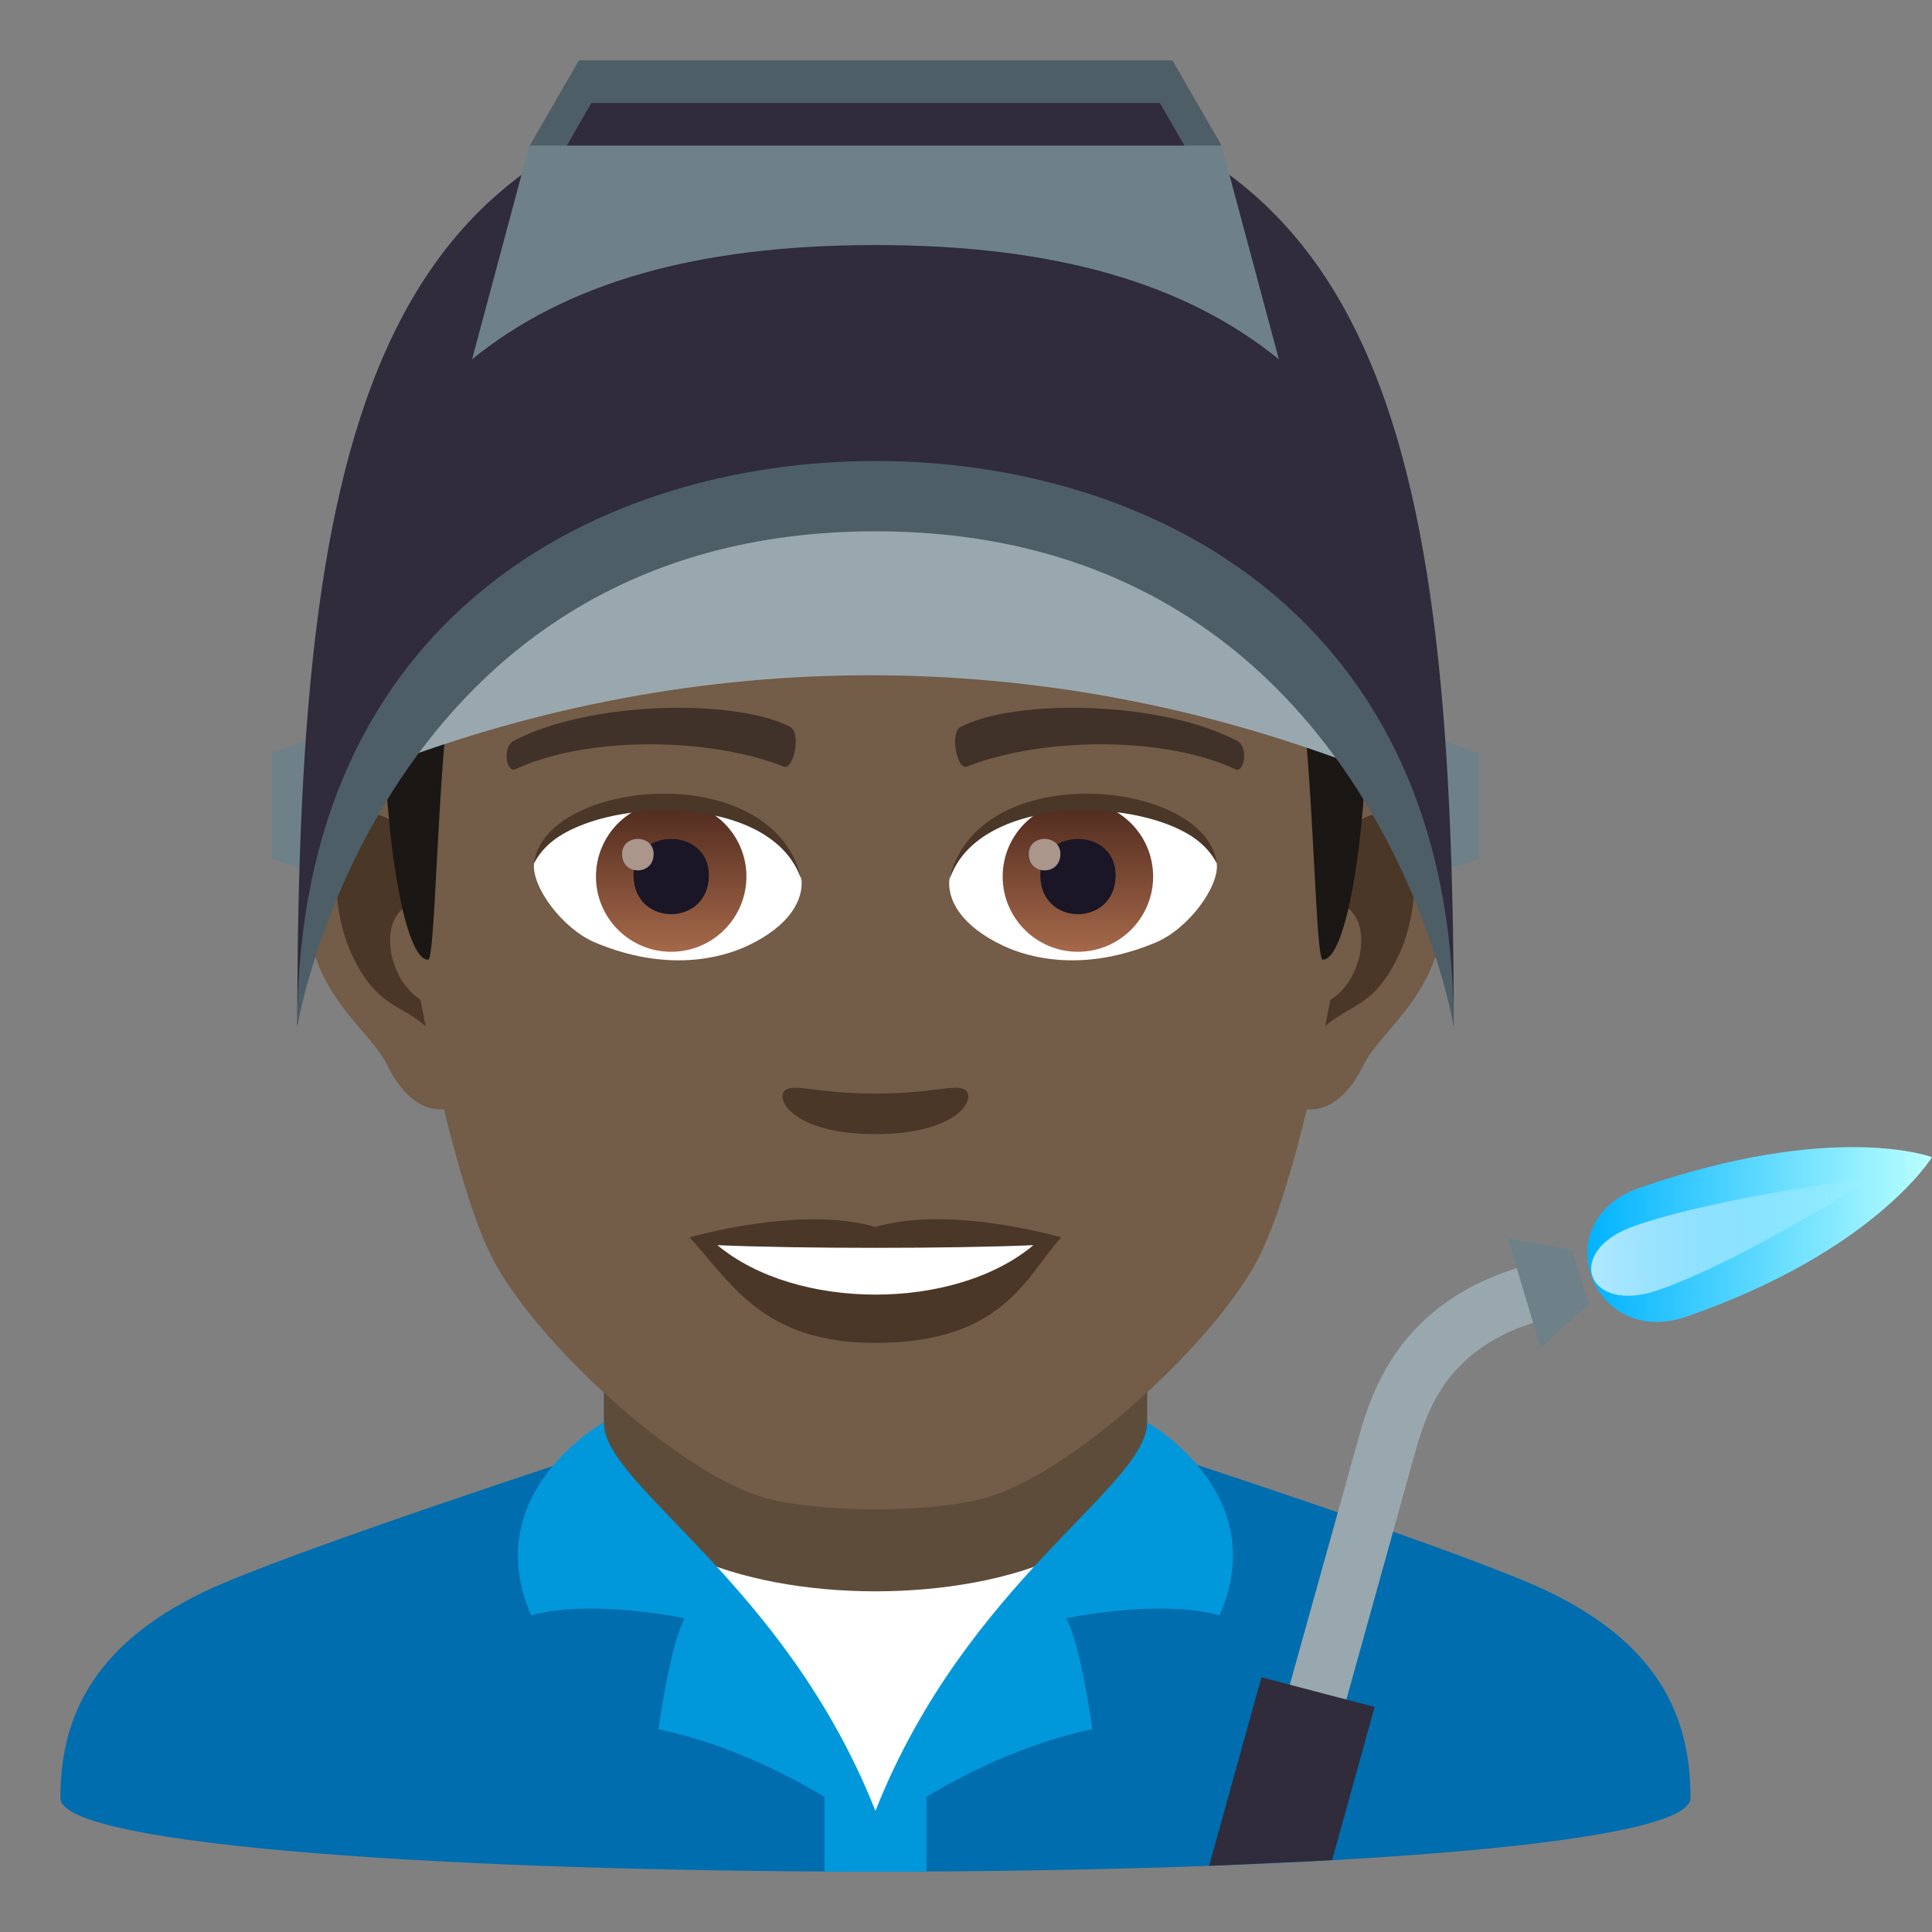 <?xml version="1.0" encoding="utf-8"?>
<!-- Generator: Adobe Illustrator 15.0.0, SVG Export Plug-In . SVG Version: 6.00 Build 0)  -->
<!DOCTYPE svg PUBLIC "-//W3C//DTD SVG 1.1//EN" "http://www.w3.org/Graphics/SVG/1.1/DTD/svg11.dtd">
<svg version="1.1" id="Layer_1" xmlns:x="http://ns.adobe.com/Extensibility/1.0/" xmlns:i="http://ns.adobe.com/AdobeIllustrator/10.0/" xmlns:graph="http://ns.adobe.com/Graphs/1.0/"
	 xmlns="http://www.w3.org/2000/svg" xmlns:xlink="http://www.w3.org/1999/xlink" xmlns:a="http://ns.adobe.com/AdobeSVGViewerExtensions/3.0/"
	 x="0px" y="0px" width="64px" height="64px" viewBox="0 0 64 64" enable-background="new 0 0 64 64" xml:space="preserve">
<rect x="0" y="0" width="64" height="64" fill="#808080" stroke="none"/>
<path fill="#006DAE" d="M6.786,52.718C9.488,51.43,20,48.01,20,48.01l18-0.029c0,0,10.59,3.441,13.275,4.734
	C55.18,54.587,56,57.144,56,59.56c0,3.254-54,3.254-54,0C2,57.14,2.871,54.583,6.786,52.718z"/>
<rect x="27.313" y="54.484" fill="#0198DB" width="3.375" height="7.516"/>
<path fill="#FFFFFF" d="M36.02,51.434c-2.154,0.602-4.537,0.945-7.02,0.945c-2.48,0-4.867-0.344-7.02-0.945L29,60.256L36.02,51.434z
	"/>
<path fill="#5E4C3B" d="M20.002,47.947c0,6.357,18,6.357,18,0c0-2.164,0-7.035,0-7.035h-18
	C20.002,40.912,20.002,45.783,20.002,47.947z"/>
<path fill="#0198DB" d="M38,47.119c0,2.123-5.986,5.252-9,12.869c-3.016-7.617-9-10.746-9-12.869c0,0-4.178,2.318-2.406,6.387
	c2.072-0.551,5.09,0.105,5.09,0.105c-0.484,0.834-0.871,3.672-0.871,3.672C25.682,58.082,29,60.631,29,60.631
	s3.318-2.549,7.186-3.348c0,0-0.387-2.838-0.871-3.672c0,0,3.02-0.656,5.09-0.105C42.178,49.438,38,47.119,38,47.119z"/>
<path id="Path_920_" fill="#735C48" d="M45.439,25.393c-2.545,0.307-4.383,8.814-2.781,11.061c0.225,0.313,1.535,0.814,2.508-1.168
	c0.539-1.098,2.092-2.014,2.574-4.277C48.357,28.107,47.973,25.086,45.439,25.393z"/>
<path id="Path_919_" fill="#735C48" d="M12.559,25.393c2.545,0.307,4.383,8.814,2.781,11.061c-0.225,0.313-1.535,0.814-2.51-1.168
	c-0.537-1.098-2.092-2.014-2.572-4.277C9.639,28.107,10.025,25.086,12.559,25.393z"/>
<path id="Path_918_" fill="#4A3728" d="M45.371,27.021c-0.664,0.209-1.389,1.221-1.781,2.898c2.32-0.498,1.74,3.361-0.277,3.434
	c0.02,0.389,0.045,0.787,0.094,1.207c0.971-1.408,1.959-0.844,2.938-2.939C47.225,29.732,47.016,26.508,45.371,27.021z"/>
<path id="Path_917_" fill="#4A3728" d="M14.408,29.916c-0.395-1.676-1.117-2.686-1.781-2.895c-1.643-0.514-1.855,2.711-0.973,4.6
	c0.979,2.096,1.967,1.531,2.939,2.939c0.047-0.42,0.074-0.82,0.09-1.209C12.688,33.258,12.115,29.445,14.408,29.916z"/>
<path id="Path_916_" fill="#735C48" d="M28.998,9.033c-11.027,0-16.34,8.328-15.676,19.908c0.133,2.33,1.582,9.93,2.947,12.656
	c1.398,2.789,6.074,7.09,8.938,7.98c1.811,0.561,5.773,0.561,7.582,0c2.865-0.891,7.543-5.191,8.939-7.98
	c1.369-2.727,2.814-10.324,2.945-12.656C45.342,17.361,40.029,9.033,28.998,9.033z"/>
<path id="Path_915_" fill="#403229" d="M40.98,24.543c-2.521-1.336-7.348-1.4-9.146-0.469c-0.387,0.178-0.131,1.441,0.193,1.322
	c2.504-0.99,6.547-1.012,8.893,0.084C41.232,25.623,41.363,24.729,40.98,24.543z"/>
<path id="Path_914_" fill="#403229" d="M17.018,24.543c2.521-1.336,7.346-1.4,9.146-0.469c0.385,0.178,0.131,1.441-0.193,1.322
	c-2.51-0.99-6.547-1.012-8.895,0.084C16.766,25.623,16.637,24.729,17.018,24.543z"/>
<path id="Path_913_" fill="#4A3728" d="M31.975,36.107c-0.314-0.219-1.053,0.119-2.977,0.119c-1.92,0-2.66-0.338-2.975-0.119
	c-0.377,0.266,0.223,1.461,2.975,1.461C31.752,37.568,32.354,36.373,31.975,36.107z"/>
<path id="Path_912_" fill="#4A3728" d="M28.998,40.645c-2.479-0.729-6.154,0.346-6.154,0.346c1.398,1.521,2.424,3.494,6.154,3.494
	c4.275,0,5.002-2.24,6.156-3.494C35.154,40.99,31.479,39.91,28.998,40.645z"/>
<path id="Path_911_" fill="#FFFFFF" d="M23.766,41.248c2.602,2.176,7.852,2.191,10.467,0C31.461,41.365,26.557,41.367,23.766,41.248
	z"/>
<path id="Path_910_" fill="#FFFFFF" d="M26.545,29.084c0.094,0.73-0.402,1.594-1.773,2.242c-0.871,0.412-2.686,0.896-5.066-0.107
	c-1.066-0.449-2.107-1.848-2.014-2.623C18.982,26.166,25.336,25.811,26.545,29.084z"/>
<linearGradient id="Oval_1_" gradientUnits="userSpaceOnUse" x1="-425.039" y1="477.466" x2="-425.039" y2="478.225" gradientTransform="matrix(6.57 0 0 -6.57 2814.78 3168.528)">
	<stop  offset="0" style="stop-color:#A6694A"/>
	<stop  offset="1" style="stop-color:#4F2A1E"/>
	<a:midPointStop  offset="0" style="stop-color:#A6694A"/>
	<a:midPointStop  offset="0.5" style="stop-color:#A6694A"/>
	<a:midPointStop  offset="1" style="stop-color:#4F2A1E"/>
</linearGradient>
<circle id="Oval_142_" fill="url(#Oval_1_)" cx="22.234" cy="29.037" r="2.492"/>
<path id="Path_909_" fill="#1A1626" d="M20.986,28.99c0,1.725,2.496,1.725,2.496,0C23.482,27.391,20.986,27.391,20.986,28.99z"/>
<path id="Path_908_" fill="#AB968C" d="M20.607,28.291c0,0.723,1.045,0.723,1.045,0C21.652,27.623,20.607,27.623,20.607,28.291z"/>
<path id="Path_907_" fill="#4A3728" d="M26.557,29.18c-1.014-3.25-7.926-2.77-8.865-0.584C18.039,25.797,25.693,25.057,26.557,29.18
	z"/>
<path id="Path_906_" fill="#FFFFFF" d="M31.453,29.084c-0.094,0.73,0.4,1.594,1.773,2.242c0.871,0.412,2.684,0.896,5.064-0.107
	c1.07-0.449,2.109-1.848,2.016-2.623C39.016,26.166,32.66,25.811,31.453,29.084z"/>
<linearGradient id="Oval_2_" gradientUnits="userSpaceOnUse" x1="-425.687" y1="477.466" x2="-425.687" y2="478.225" gradientTransform="matrix(6.57 0 0 -6.57 2832.511 3168.528)">
	<stop  offset="0" style="stop-color:#A6694A"/>
	<stop  offset="1" style="stop-color:#4F2A1E"/>
	<a:midPointStop  offset="0" style="stop-color:#A6694A"/>
	<a:midPointStop  offset="0.5" style="stop-color:#A6694A"/>
	<a:midPointStop  offset="1" style="stop-color:#4F2A1E"/>
</linearGradient>
<circle id="Oval_141_" fill="url(#Oval_2_)" cx="35.707" cy="29.037" r="2.492"/>
<path id="Path_905_" fill="#1A1626" d="M34.461,28.99c0,1.725,2.496,1.725,2.496,0C36.957,27.391,34.461,27.391,34.461,28.99z"/>
<path id="Path_904_" fill="#AB968C" d="M34.08,28.291c0,0.723,1.047,0.723,1.047,0C35.127,27.623,34.08,27.623,34.08,28.291z"/>
<path id="Path_903_" fill="#4A3728" d="M31.441,29.18c1.012-3.248,7.92-2.783,8.865-0.584C39.955,25.797,32.305,25.057,31.441,29.18
	z"/>
<path fill="#403A33" d="M43.084,11.793C40.67,8.531,36.252,6,28.998,6c-7.252,0-11.668,2.531-14.082,5.793
	C11.498,16.408,46.5,16.408,43.084,11.793z"/>
<linearGradient id="SVGID_1_" gradientUnits="userSpaceOnUse" x1="29" y1="31.791" x2="29" y2="10.412">
	<stop  offset="0.5" style="stop-color:#1A1714"/>
	<stop  offset="0.672" style="stop-color:#231F1B"/>
	<stop  offset="0.952" style="stop-color:#3B362F"/>
	<stop  offset="1" style="stop-color:#403A33"/>
	<a:midPointStop  offset="0.5" style="stop-color:#1A1714"/>
	<a:midPointStop  offset="0.6" style="stop-color:#1A1714"/>
	<a:midPointStop  offset="1" style="stop-color:#403A33"/>
</linearGradient>
<path fill="url(#SVGID_1_)" d="M43.084,11.793c-2.414-3.262-6.832,0.275-14.086,0.275c-7.252,0-11.668-3.537-14.082-0.275
	c-3.418,4.615-2.258,19.998-0.736,19.998c0.24,0,0.275-5.381,0.736-9.104c0.373-3.029,1.094-5.969,1.924-6.449
	c2.531-1.467,7.412,0.631,12.158,0.631s9.629-2.098,12.162-0.631c0.828,0.48,1.547,3.42,1.924,6.449
	c0.459,3.723,0.494,9.104,0.734,9.104C45.34,31.791,46.5,16.408,43.084,11.793z"/>
<path fill="#99A8AE" d="M45.033,25.398c-10.531-4.039-21.877-4.039-32.406,0c-0.441-1.602-0.88-3.199-1.319-4.799
	c11.386-4.367,23.655-4.367,35.045,0C45.913,22.199,45.473,23.797,45.033,25.398z"/>
<polygon fill="#6E8189" points="9,24.943 9,28.439 10.984,29.125 10.984,24.26 "/>
<polygon fill="#6E8189" points="49,24.943 49,28.439 47.016,29.125 47.016,24.26 "/>
<path fill="#302C3B" d="M48.156,34c0-20.662-2.748-31.318-19.154-31.318C12.594,2.682,9.848,13.338,9.848,34
	c0,0,2.746-18.664,19.154-18.664C45.408,15.336,48.156,34,48.156,34z"/>
<path fill="#6E8189" d="M29,8.117c5.973,0,10.274,1.275,13.364,3.785l-1.897-7.08c-11.465-2.822-22.932,0-22.932,0l-1.897,7.08
	C18.726,9.393,23.029,8.117,29,8.117z"/>
<polygon fill="#4E5E67" points="40.467,4.822 38.838,2 19.177,2 17.55,4.822 "/>
<polygon fill="#302C3B" points="39.237,4.822 38.423,3.412 19.59,3.412 18.777,4.822 "/>
<path fill="#4E5E67" d="M48.156,34c0-13.688-10.125-18.729-19.154-18.729c-9.027,0-19.154,5.041-19.154,18.729
	c0,0,2.746-16.4,19.154-16.4C45.408,17.6,48.156,34,48.156,34z"/>
<path fill="#99A8AE" d="M44.307,57.352l-1.875-0.49l2.535-9.092c0.418-1.518,1.299-4.672,5.639-5.869l0.533,1.814
	c-3.287,0.902-3.895,3.094-4.301,4.543L44.307,57.352z"/>
<linearGradient id="SVGID_2_" gradientUnits="userSpaceOnUse" x1="52.585" y1="40.895" x2="64" y2="40.895">
	<stop  offset="0" style="stop-color:#01B3FF"/>
	<stop  offset="1" style="stop-color:#BAFFFF"/>
	<a:midPointStop  offset="0" style="stop-color:#01B3FF"/>
	<a:midPointStop  offset="0.5" style="stop-color:#01B3FF"/>
	<a:midPointStop  offset="1" style="stop-color:#BAFFFF"/>
</linearGradient>
<path fill="url(#SVGID_2_)" d="M64,38.332c0,0-3.223-1.223-9.705,1.023c-3.141,1.096-1.564,5.348,1.578,4.258
	C62.104,41.449,64,38.332,64,38.332z"/>
<linearGradient id="SVGID_3_" gradientUnits="userSpaceOnUse" x1="52.711" y1="40.969" x2="62.031" y2="40.969">
	<stop  offset="0" style="stop-color:#FFFFFF;stop-opacity:0.69"/>
	<stop  offset="1" style="stop-color:#FFFFFF;stop-opacity:0"/>
	<a:midPointStop  offset="0" style="stop-color:#FFFFFF;stop-opacity:0.69"/>
	<a:midPointStop  offset="0.5" style="stop-color:#FFFFFF;stop-opacity:0.69"/>
	<a:midPointStop  offset="1" style="stop-color:#FFFFFF;stop-opacity:0"/>
</linearGradient>
<path fill="url(#SVGID_3_)" d="M54.939,42.734c-2.381,0.836-3.172-1.303-0.787-2.125c2.783-0.971,7.879-1.596,7.879-1.596
	S57.725,41.768,54.939,42.734"/>
<polygon fill="#6E8189" points="51.033,44.641 49.951,41.023 52.084,41.404 52.629,43.209 "/>
<polygon fill="#302C3B" points="44.127,61.621 45.537,56.545 41.787,55.563 40.054,61.808 "/>
</svg>
